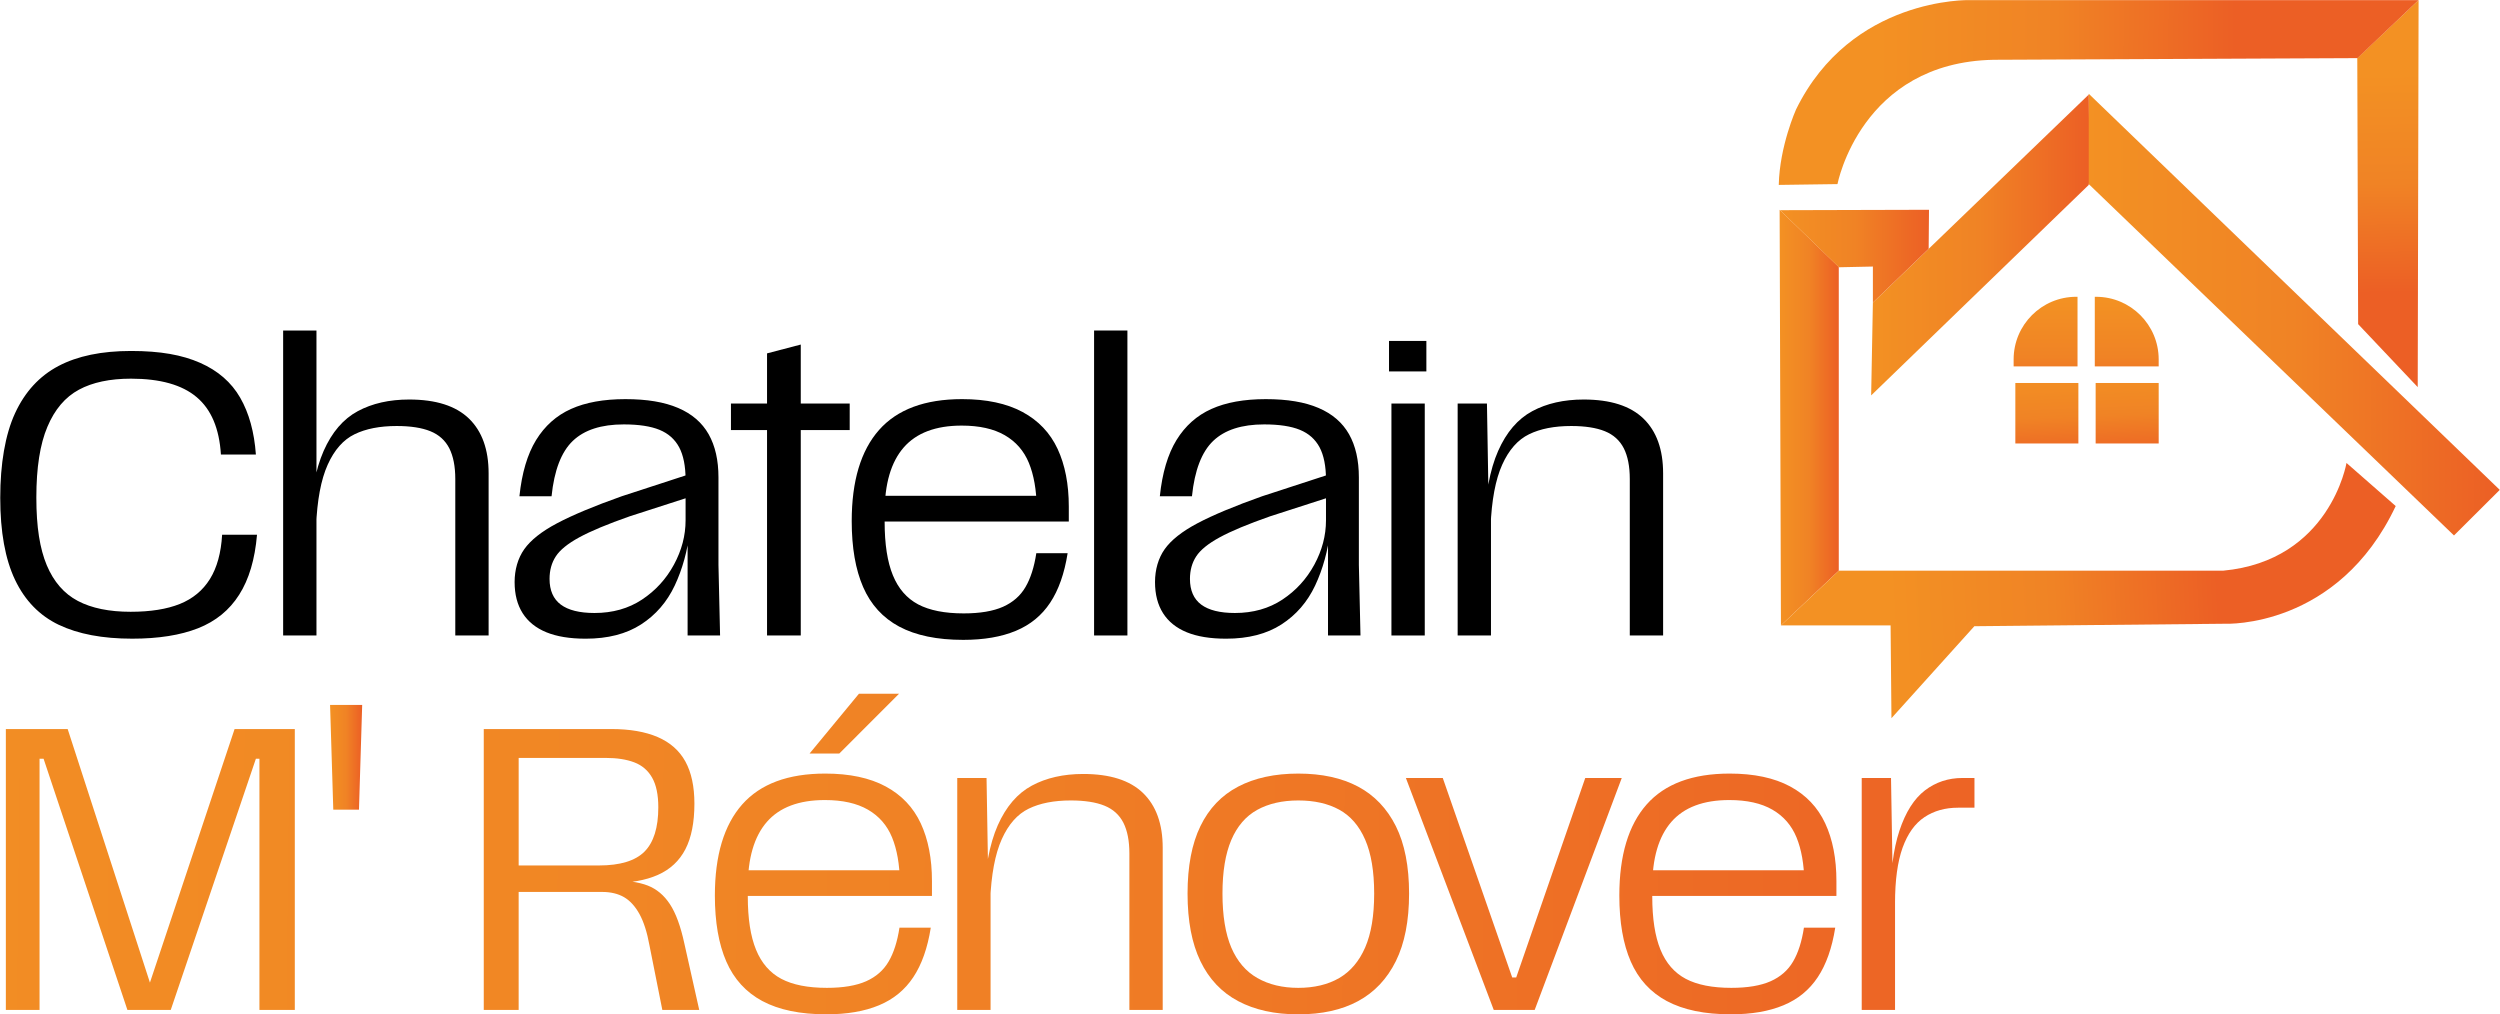 <?xml version="1.0" encoding="UTF-8"?>
<svg id="Calque_1" data-name="Calque 1" xmlns="http://www.w3.org/2000/svg" width="2123.78" height="861.79" xmlns:xlink="http://www.w3.org/1999/xlink" viewBox="0 0 2123.78 861.79">
  <defs>
    <style>
      .cls-1 {
        fill: url(#Dégradé_sans_nom_9-9);
      }

      .cls-2 {
        fill: url(#Dégradé_sans_nom_9-16);
      }

      .cls-3 {
        fill: url(#Dégradé_sans_nom_9-18);
      }

      .cls-4 {
        fill: url(#Dégradé_sans_nom_9-12);
      }

      .cls-5 {
        fill: url(#Dégradé_sans_nom_9-14);
      }

      .cls-6 {
        fill: url(#Dégradé_sans_nom_9-4);
      }

      .cls-7 {
        fill: url(#Dégradé_sans_nom_9-15);
      }

      .cls-8 {
        fill: url(#Dégradé_sans_nom_9-8);
      }

      .cls-9 {
        fill: url(#Dégradé_sans_nom_9-20);
      }

      .cls-10 {
        fill: url(#Dégradé_sans_nom_9-7);
      }

      .cls-11 {
        fill: url(#Dégradé_sans_nom_9-6);
      }

      .cls-12 {
        fill: url(#Dégradé_sans_nom_9-17);
      }

      .cls-13 {
        fill: url(#Dégradé_sans_nom_9);
      }

      .cls-14 {
        fill: url(#Dégradé_sans_nom_9-10);
      }

      .cls-15 {
        fill: url(#Dégradé_sans_nom_9-11);
      }

      .cls-16 {
        fill: url(#Dégradé_sans_nom_9-19);
      }

      .cls-17 {
        fill: url(#Dégradé_sans_nom_9-5);
      }

      .cls-18 {
        fill: url(#Dégradé_sans_nom_9-3);
      }

      .cls-19 {
        fill: url(#Dégradé_sans_nom_9-2);
      }

      .cls-20 {
        fill: url(#Dégradé_sans_nom_9-13);
      }
    </style>
    <linearGradient id="Dégradé_sans_nom_9" data-name="Dégradé sans nom 9" x1="1511.82" y1="354.74" x2="1562.06" y2="354.74" gradientUnits="userSpaceOnUse">
      <stop offset="0" stop-color="#f39123"/>
      <stop offset=".5" stop-color="#f08325"/>
      <stop offset="1" stop-color="#ec5f25"/>
    </linearGradient>
    <linearGradient id="Dégradé_sans_nom_9-2" data-name="Dégradé sans nom 9" x1="1772.21" y1="267.26" x2="2123.57" y2="267.26" xlink:href="#Dégradé_sans_nom_9"/>
    <linearGradient id="Dégradé_sans_nom_9-3" data-name="Dégradé sans nom 9" x1="1589.57" y1="208.13" x2="1774.41" y2="208.13" xlink:href="#Dégradé_sans_nom_9"/>
    <linearGradient id="Dégradé_sans_nom_9-4" data-name="Dégradé sans nom 9" x1="1512.18" y1="217.63" x2="1638.71" y2="217.63" xlink:href="#Dégradé_sans_nom_9"/>
    <linearGradient id="Dégradé_sans_nom_9-5" data-name="Dégradé sans nom 9" x1="1604.53" y1="511.67" x2="1884.19" y2="497.41" xlink:href="#Dégradé_sans_nom_9"/>
    <linearGradient id="Dégradé_sans_nom_9-6" data-name="Dégradé sans nom 9" x1="2027.66" y1="62.76" x2="2030.83" y2="248.61" xlink:href="#Dégradé_sans_nom_9"/>
    <linearGradient id="Dégradé_sans_nom_9-7" data-name="Dégradé sans nom 9" x1="1594.7" y1="76.55" x2="1898.42" y2="79.85" xlink:href="#Dégradé_sans_nom_9"/>
    <linearGradient id="Dégradé_sans_nom_9-8" data-name="Dégradé sans nom 9" x1="1806.69" y1="255.65" x2="1806.69" y2="350.69" xlink:href="#Dégradé_sans_nom_9"/>
    <linearGradient id="Dégradé_sans_nom_9-9" data-name="Dégradé sans nom 9" x1="1737.74" y1="255.65" x2="1737.74" y2="350.69" gradientTransform="translate(3475.48 563.39) rotate(180)" xlink:href="#Dégradé_sans_nom_9"/>
    <linearGradient id="Dégradé_sans_nom_9-10" data-name="Dégradé sans nom 9" x1="1805.51" y1="312.89" x2="1808.68" y2="391.16" xlink:href="#Dégradé_sans_nom_9"/>
    <linearGradient id="Dégradé_sans_nom_9-11" data-name="Dégradé sans nom 9" x1="1737.4" y1="315.54" x2="1740.57" y2="393.81" xlink:href="#Dégradé_sans_nom_9"/>
    <linearGradient id="Dégradé_sans_nom_9-12" data-name="Dégradé sans nom 9" x1="-327.76" y1="733.56" x2="1809.19" y2="757.37" xlink:href="#Dégradé_sans_nom_9"/>
    <linearGradient id="Dégradé_sans_nom_9-13" data-name="Dégradé sans nom 9" x1="280.39" y1="643.36" x2="307.68" y2="643.36" xlink:href="#Dégradé_sans_nom_9"/>
    <linearGradient id="Dégradé_sans_nom_9-14" data-name="Dégradé sans nom 9" x1="-327.72" y1="729.8" x2="1809.24" y2="753.61" xlink:href="#Dégradé_sans_nom_9"/>
    <linearGradient id="Dégradé_sans_nom_9-15" data-name="Dégradé sans nom 9" x1="-327.54" y1="713.71" x2="1809.42" y2="737.52" xlink:href="#Dégradé_sans_nom_9"/>
    <linearGradient id="Dégradé_sans_nom_9-16" data-name="Dégradé sans nom 9" x1="-327.88" y1="744.41" x2="1809.07" y2="768.22" xlink:href="#Dégradé_sans_nom_9"/>
    <linearGradient id="Dégradé_sans_nom_9-17" data-name="Dégradé sans nom 9" x1="-327.87" y1="743.49" x2="1809.08" y2="767.3" xlink:href="#Dégradé_sans_nom_9"/>
    <linearGradient id="Dégradé_sans_nom_9-18" data-name="Dégradé sans nom 9" x1="-327.84" y1="741.03" x2="1809.11" y2="764.84" xlink:href="#Dégradé_sans_nom_9"/>
    <linearGradient id="Dégradé_sans_nom_9-19" data-name="Dégradé sans nom 9" x1="-327.82" y1="739.41" x2="1809.13" y2="763.22" xlink:href="#Dégradé_sans_nom_9"/>
    <linearGradient id="Dégradé_sans_nom_9-20" data-name="Dégradé sans nom 9" x1="-327.8" y1="737.62" x2="1809.15" y2="761.43" xlink:href="#Dégradé_sans_nom_9"/>
  </defs>
  <g>
    <polygon class="cls-13" points="1562.06 226.78 1562.06 484.8 1512.92 531.27 1511.82 178.21 1562.06 226.78"/>
    <g>
      <polygon class="cls-19" points="1774.41 79.65 2123.57 416.16 2084.69 454.88 1772.21 154.27 1774.41 79.65"/>
      <polygon class="cls-18" points="1774.41 157.09 1589.57 335.91 1591.04 257.06 1774.41 80.35 1774.41 157.09"/>
      <polygon class="cls-6" points="1591.04 226.43 1591.04 257.06 1638.42 211.37 1638.71 178.21 1512.18 178.56 1562.15 227.05 1591.04 226.43"/>
      <path class="cls-17" d="M1512.92,531.27h93.16l.73,78.85,70.42-78.14,213.45-2.11s95.36,4.22,144.5-99.97l-41.81-36.61s-13.94,83.07-104.89,91.52h-326.41l-49.15,46.46Z"/>
      <polygon class="cls-11" points="2002.54 49.37 2003.27 275.36 2053.88 328.87 2054.62 .09 2002.54 49.37"/>
      <path class="cls-10" d="M1511.08,157.09l49.88-.7s19.8-103.49,132.77-105.6l308.99-1.41L2054.62.09h-381.43s-100.49-2.82-147.44,92.93c0,0-13.94,30.98-14.67,64.06Z"/>
      <path class="cls-8" d="M1779.55,252.13h1.1c29.35,0,53.18,23.83,53.18,53.18v5.96h-54.28v-59.14h0Z"/>
      <path class="cls-1" d="M1710.6,252.13h54.28v5.96c0,29.35-23.83,53.18-53.18,53.18h-1.1v-59.14h0Z" transform="translate(3475.48 563.39) rotate(-180)"/>
      <rect class="cls-14" x="1780.28" y="325.35" width="53.55" height="51.39"/>
      <rect class="cls-15" x="1712.06" y="325.35" width="53.55" height="51.39"/>
    </g>
  </g>
  <g>
    <path d="M49.97,530.81c-16.36-7.84-28.76-20.56-37.16-38.18C4.41,475.02.21,451.78.21,422.92s4.2-53.75,12.6-71.92c8.4-18.19,20.7-31.54,36.82-40.06,16.12-8.52,36.68-12.79,61.68-12.79s43.44,3.36,58.67,10.06c15.23,6.71,26.57,16.6,34.08,29.66,7.51,13.06,11.95,29.15,13.32,48.24h-29.71c-1.37-22.04-8.2-38.3-20.63-48.75-12.36-10.45-30.94-15.68-55.74-15.68-17.9,0-32.72,3.12-44.26,9.37-11.61,6.25-20.56,16.75-26.77,31.52-6.28,14.79-9.39,34.77-9.39,60s2.97,43.51,8.85,57.6c5.94,14.1,14.75,24.21,26.43,30.34,11.68,6.15,26.64,9.2,44.81,9.2,16.87,0,30.74-2.22,41.8-6.64,11-4.44,19.53-11.47,25.55-21.14,6.01-9.65,9.49-22.22,10.38-37.67h29.64c-1.78,20.92-6.83,37.91-15.16,50.97-8.26,13.06-19.94,22.56-34.9,28.47-15.03,5.91-33.67,8.86-55.94,8.86-25.2,0-45.97-3.93-62.36-11.77Z"/>
    <path d="M240.53,280.77h28.31v259.07h-28.31v-259.07ZM381.68,380.82c-3.42-6.69-8.78-11.53-16.05-14.48-7.27-2.95-16.8-4.44-28.62-4.44-14.31,0-26.26,2.34-35.79,7-9.56,4.64-17.18,13.28-22.85,25.9-5.67,12.6-8.98,30.16-9.87,52.66h-5.46c.89-27.05,4.88-48.51,11.92-64.43,7.04-15.9,16.7-27.15,28.99-33.74,12.26-6.59,26.81-9.89,43.61-9.89,22.74,0,39.68,5.4,50.82,16.19,11.13,10.79,16.7,26.31,16.7,46.53v137.72h-28.31v-132.95c0-10.67-1.71-19.36-5.09-26.07Z"/>
    <path d="M464.12,537.11c-8.85-3.62-15.57-9.03-20.12-16.19-4.54-7.15-6.83-15.97-6.83-26.42s2.73-20.22,8.2-27.95c5.46-7.72,14.72-15.06,27.8-21.99,13.05-6.92,31.39-14.6,55.05-23l60.65-19.77v19.43l-53.86,17.38c-18.85,6.59-33.16,12.57-42.93,17.9-9.8,5.34-16.43,10.74-19.94,16.19-3.55,5.46-5.29,11.82-5.29,19.09,0,9.78,3.18,17.04,9.53,21.82,6.39,4.76,15.91,7.15,28.65,7.15,15.44,0,28.93-3.81,40.4-11.42,11.47-7.6,20.49-17.49,27.08-29.64,6.59-12.16,9.9-24.73,9.9-37.67v-34.44c0-11.58-1.84-20.78-5.46-27.61-3.65-6.81-9.22-11.75-16.7-14.82-7.51-3.07-17.62-4.61-30.36-4.61-19.09,0-33.5,4.66-43.27,13.99-9.77,9.32-15.81,25-18.07,47.04h-27.29c2.05-19.77,6.76-35.67,14.14-47.73,7.41-12.04,17.28-20.85,29.68-26.42,12.36-5.57,27.77-8.35,46.17-8.35s33.13,2.49,44.84,7.5c11.71,5,20.32,12.45,25.92,22.34,5.57,9.87,8.33,22.1,8.33,36.64v74.31l1.37,59.99h-27.59v-87.94l2.01-1.71c-2.01,17.5-6.35,33.23-12.94,47.21-6.59,13.97-16.12,25-28.62,33.06-12.5,8.08-28.21,12.11-47.06,12.11-13.42,0-24.52-1.83-33.4-5.46Z"/>
    <path d="M620.95,342.81h100.88v22.51h-100.88v-22.51ZM651.61,300.2l28.65-7.5v247.14h-28.65v-239.64Z"/>
    <path d="M763.94,532.35c-13.97-7.5-24.18-18.7-30.67-33.59-6.49-14.87-9.73-33.57-9.73-56.06,0-34.1,7.75-59.88,23.19-77.39,15.47-17.5,38.97-26.25,70.56-26.25,20.7,0,37.81,3.64,51.33,10.91,13.49,7.27,23.46,17.72,29.81,31.35,6.35,13.64,9.53,30,9.53,49.09v12.62h-162.59v-21.82h144.53l-9.19,9.89c-.24-15.01-2.46-27.61-6.66-37.84-4.2-10.23-11.03-18.07-20.46-23.53-9.43-5.45-21.62-8.18-36.64-8.18-22.03,0-38.45,6.2-49.25,18.58-10.79,12.4-16.19,30.86-16.19,55.39v7.84c0,18.87,2.32,33.98,7,45.35,4.64,11.36,11.82,19.59,21.45,24.71,9.66,5.11,22.57,7.67,38.69,7.67,13.87,0,25-1.88,33.43-5.62,8.4-3.76,14.75-9.32,19.06-16.72,4.34-7.38,7.41-16.97,9.22-28.79h26.6c-2.73,17.26-7.68,31.3-14.86,42.09-7.14,10.79-16.87,18.75-29.13,23.85-12.26,5.12-27.15,7.68-44.67,7.68-22.27,0-40.37-3.76-54.37-11.25Z"/>
    <path d="M929.44,280.77h28.31v259.07h-28.31v-259.07Z"/>
    <path d="M1008.15,537.11c-8.85-3.62-15.57-9.03-20.12-16.19-4.54-7.15-6.83-15.97-6.83-26.42s2.73-20.22,8.2-27.95c5.46-7.72,14.72-15.06,27.8-21.99,13.05-6.92,31.39-14.6,55.05-23l60.65-19.77v19.43l-53.86,17.38c-18.85,6.59-33.16,12.57-42.93,17.9-9.8,5.34-16.43,10.74-19.94,16.19-3.55,5.46-5.29,11.82-5.29,19.09,0,9.78,3.18,17.04,9.53,21.82,6.39,4.76,15.91,7.15,28.65,7.15,15.44,0,28.93-3.81,40.4-11.42,11.47-7.6,20.49-17.49,27.08-29.64,6.59-12.16,9.9-24.73,9.9-37.67v-34.44c0-11.58-1.84-20.78-5.46-27.61-3.65-6.81-9.22-11.75-16.7-14.82-7.51-3.07-17.62-4.61-30.36-4.61-19.09,0-33.5,4.66-43.27,13.99-9.77,9.32-15.81,25-18.07,47.04h-27.29c2.05-19.77,6.76-35.67,14.14-47.73,7.41-12.04,17.28-20.85,29.68-26.42,12.36-5.57,27.77-8.35,46.17-8.35s33.13,2.49,44.84,7.5c11.71,5,20.32,12.45,25.92,22.34,5.57,9.87,8.33,22.1,8.33,36.64v74.31l1.37,59.99h-27.59v-87.94l2.01-1.71c-2.01,17.5-6.35,33.23-12.94,47.21-6.59,13.97-16.12,25-28.62,33.06-12.5,8.08-28.21,12.11-47.06,12.11-13.42,0-24.52-1.83-33.4-5.46Z"/>
    <path d="M1179.99,289.63h31.73v25.9h-31.73v-25.9ZM1182.04,342.81h28.31v197.04h-28.31v-197.04Z"/>
    <path d="M1238.28,342.81h24.9l1.37,81.83h2.05v115.21h-28.31v-197.04ZM1379.43,380.82c-3.42-6.69-8.78-11.53-16.05-14.48-7.27-2.95-16.8-4.44-28.62-4.44-14.31,0-26.26,2.34-35.79,7-9.56,4.64-17.18,13.28-22.85,25.9-5.67,12.6-8.98,30.16-9.87,52.66h-5.46c.89-27.05,4.88-48.51,11.92-64.43,7.04-15.9,16.7-27.15,28.99-33.74,12.26-6.59,26.81-9.89,43.61-9.89,22.74,0,39.68,5.4,50.82,16.19s16.7,26.31,16.7,46.53v137.72h-28.31v-132.95c0-10.67-1.71-19.36-5.09-26.07Z"/>
    <path class="cls-4" d="M4.97,619.33h52.51l70.22,216.45h-.68l72.26-216.45h51.16v238.62h-30.05v-213.4h-3.01l-72.33,213.4h-36.82l-71.21-213.4h-3.42v213.4H4.97v-238.62Z"/>
    <path class="cls-20" d="M280.39,598.87h27.29l-2.73,88.96h-21.82l-2.73-88.96Z"/>
    <path class="cls-5" d="M410.95,619.33h108.4c15.68,0,28.82,2.27,39.38,6.81,10.55,4.56,18.41,11.47,23.53,20.8,5.09,9.32,7.65,21.24,7.65,35.79,0,15.91-2.56,28.81-7.65,38.69-5.12,9.89-12.91,17.16-23.36,21.81-10.45,4.66-23.74,7-39.89,7v-2.39c13.18,0,23.56,1.49,31.18,4.42,7.62,2.97,13.93,8.25,18.92,15.86,5.02,7.62,9.12,18.8,12.29,33.57l12.6,56.25h-31.35l-10.93-54.88c-2.01-11.13-4.88-20-8.5-26.59-3.65-6.59-8.03-11.36-13.11-14.33-5.12-2.94-11.34-4.42-18.58-4.42h-70.93v100.22h-29.64v-238.62ZM547.49,723.47c7.82-7.85,11.75-20.41,11.75-37.67,0-10.69-1.78-19.09-5.29-25.24-3.52-6.13-8.57-10.45-15.16-12.94-6.59-2.49-14.65-3.76-24.21-3.76h-73.97v91.36h68.2c17.93,0,30.84-3.91,38.69-11.75Z"/>
    <path class="cls-7" d="M647.69,850.45c-13.97-7.5-24.18-18.7-30.67-33.59-6.49-14.87-9.73-33.57-9.73-56.06,0-34.1,7.75-59.88,23.19-77.39,15.47-17.5,38.97-26.25,70.56-26.25,20.7,0,37.81,3.64,51.33,10.91,13.49,7.27,23.46,17.72,29.81,31.35,6.35,13.64,9.53,30,9.53,49.09v12.62h-162.59v-21.82h144.53l-9.19,9.89c-.24-15.01-2.46-27.61-6.66-37.84-4.2-10.23-11.03-18.07-20.46-23.53-9.43-5.45-21.62-8.18-36.64-8.18-22.03,0-38.45,6.2-49.25,18.58-10.79,12.4-16.19,30.86-16.19,55.39v7.84c0,18.87,2.32,33.98,7,45.35,4.64,11.36,11.82,19.59,21.45,24.71,9.66,5.11,22.57,7.67,38.69,7.67,13.87,0,25-1.88,33.43-5.62,8.4-3.76,14.75-9.32,19.06-16.72,4.34-7.38,7.41-16.97,9.22-28.79h26.6c-2.73,17.26-7.68,31.3-14.86,42.09-7.14,10.79-16.87,18.75-29.13,23.85-12.26,5.12-27.15,7.68-44.67,7.68-22.27,0-40.37-3.76-54.37-11.25ZM729.68,589.33h34.08l-50.78,50.8h-25.24l41.94-50.8Z"/>
    <path class="cls-2" d="M813.18,660.91h24.9l1.37,81.83h2.05v115.21h-28.31v-197.04ZM954.33,698.92c-3.42-6.69-8.78-11.53-16.05-14.48-7.27-2.95-16.8-4.44-28.62-4.44-14.31,0-26.26,2.34-35.79,7-9.56,4.64-17.18,13.28-22.85,25.9-5.67,12.6-8.98,30.16-9.87,52.66h-5.46c.89-27.05,4.88-48.51,11.92-64.43,7.04-15.9,16.7-27.15,28.99-33.74,12.26-6.59,26.81-9.89,43.61-9.89,22.74,0,39.68,5.4,50.82,16.19,11.13,10.79,16.7,26.31,16.7,46.53v137.72h-28.31v-132.95c0-10.67-1.71-19.36-5.09-26.07Z"/>
    <path class="cls-12" d="M1051.8,850.45c-14.1-7.5-24.76-18.8-32.03-33.93-7.27-15.09-10.93-34.25-10.93-57.43s3.65-42.28,10.93-57.27c7.27-14.99,17.93-26.19,32.03-33.57,14.1-7.39,31.15-11.08,51.12-11.08s36.95,3.69,50.82,11.08c13.85,7.38,24.54,18.58,32.05,33.57,7.48,14.99,11.24,34.08,11.24,57.27s-3.76,42.33-11.24,57.43c-7.51,15.13-18.2,26.43-32.05,33.93-13.87,7.5-30.8,11.25-50.82,11.25s-37.02-3.76-51.12-11.25ZM1137.69,830.85c9.56-5.57,16.9-14.21,22.01-25.9,5.12-11.71,7.68-26.98,7.68-45.85s-2.56-34.15-7.68-45.85c-5.11-11.71-12.45-20.17-22.01-25.41-9.53-5.23-21.11-7.84-34.77-7.84s-25.27,2.68-34.94,8.01c-9.66,5.34-16.97,13.87-21.99,25.58-4.99,11.7-7.48,26.88-7.48,45.51s2.49,34.13,7.48,45.85c5.02,11.7,12.4,20.34,22.16,25.9,9.77,5.57,21.38,8.35,34.77,8.35s25.24-2.78,34.77-8.35Z"/>
    <path class="cls-3" d="M1194.3,660.91h31.35l58.98,169.43h3.42l58.64-169.43h31.01l-73.97,197.04h-34.77l-74.65-197.04Z"/>
    <path class="cls-16" d="M1416.04,850.45c-13.97-7.5-24.18-18.7-30.67-33.59-6.49-14.87-9.73-33.57-9.73-56.06,0-34.1,7.75-59.88,23.19-77.39,15.47-17.5,38.97-26.25,70.56-26.25,20.7,0,37.81,3.64,51.33,10.91,13.49,7.27,23.46,17.72,29.81,31.35,6.35,13.64,9.53,30,9.53,49.09v12.62h-162.59v-21.82h144.53l-9.19,9.89c-.24-15.01-2.46-27.61-6.66-37.84-4.2-10.23-11.03-18.07-20.46-23.53-9.43-5.45-21.62-8.18-36.64-8.18-22.03,0-38.45,6.2-49.25,18.58-10.79,12.4-16.19,30.86-16.19,55.39v7.84c0,18.87,2.32,33.98,7,45.35,4.64,11.36,11.82,19.59,21.45,24.71,9.66,5.11,22.57,7.67,38.69,7.67,13.87,0,25-1.88,33.43-5.62,8.4-3.76,14.75-9.32,19.06-16.72,4.34-7.38,7.41-16.97,9.22-28.79h26.6c-2.73,17.26-7.68,31.3-14.86,42.09-7.14,10.79-16.87,18.75-29.13,23.85-12.26,5.12-27.15,7.68-44.67,7.68-22.27,0-40.37-3.76-54.37-11.25Z"/>
    <path class="cls-9" d="M1581.54,660.91h24.9l1.37,81.83h2.05v115.21h-28.31v-197.04ZM1613.57,705.75c5.23-15.8,12.47-27.22,21.65-34.27,9.22-7.04,19.84-10.57,31.9-10.57h10.21v25.24h-13.97c-10.93,0-20.42,2.66-28.48,8.01-8.06,5.34-14.24,13.97-18.58,25.9-4.3,11.94-6.45,27.66-6.45,47.21h-4.1c0-25.22,2.6-45.73,7.82-61.52Z"/>
  </g>
</svg>